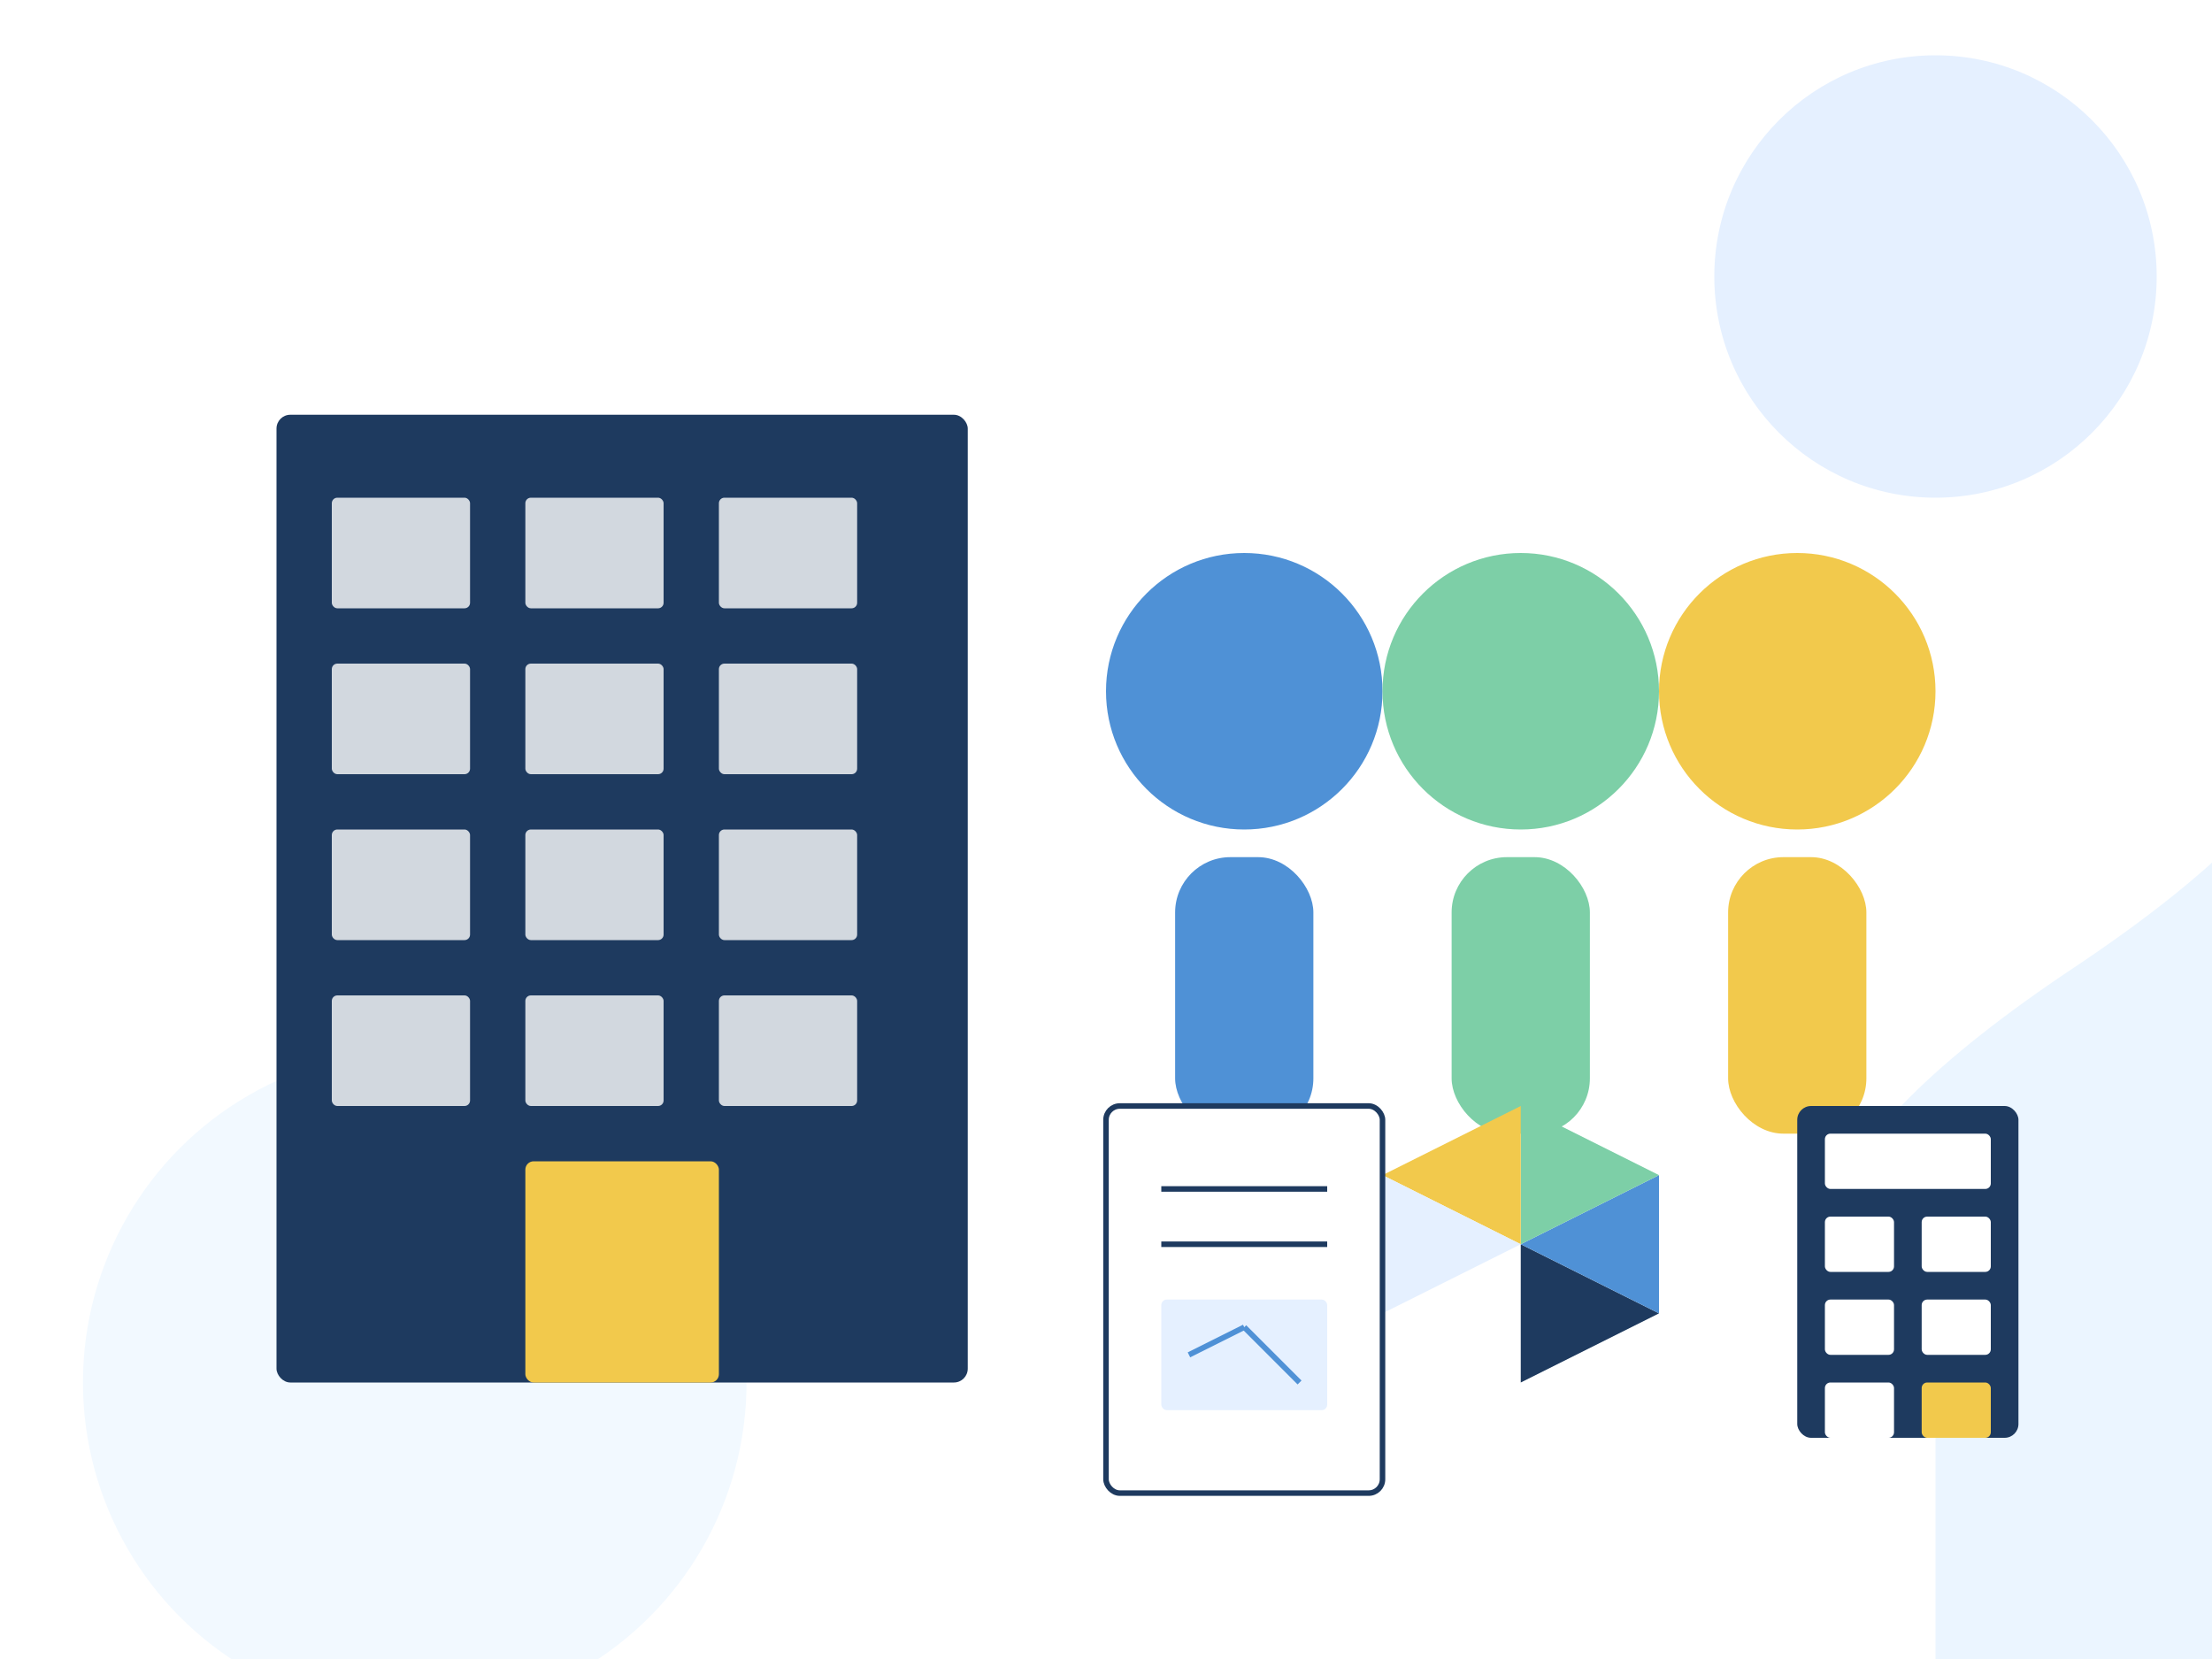 <svg width="800" height="600" viewBox="0 0 800 600" fill="none" xmlns="http://www.w3.org/2000/svg">
  <!-- Fundo com formas -->
  <rect width="800" height="600" fill="#FFFFFF"/>
  
  <!-- Elementos de fundo -->
  <circle cx="700" cy="100" r="80" fill="#E5F0FF"/>
  <circle cx="150" cy="500" r="120" fill="#F2F9FF"/>
  <path d="M700 500 Q 600 450, 750 350 T 800 200 L 800 600 L 700 600 Z" fill="#EBF5FF"/>
  
  <!-- Prédio escritório -->
  <rect x="100" y="150" width="250" height="350" rx="5" fill="#1E3A5F"/>
  
  <!-- Janelas do prédio -->
  <rect x="120" y="180" width="50" height="40" rx="2" fill="#FFFFFF" opacity="0.8"/>
  <rect x="190" y="180" width="50" height="40" rx="2" fill="#FFFFFF" opacity="0.8"/>
  <rect x="260" y="180" width="50" height="40" rx="2" fill="#FFFFFF" opacity="0.8"/>
  
  <rect x="120" y="240" width="50" height="40" rx="2" fill="#FFFFFF" opacity="0.8"/>
  <rect x="190" y="240" width="50" height="40" rx="2" fill="#FFFFFF" opacity="0.8"/>
  <rect x="260" y="240" width="50" height="40" rx="2" fill="#FFFFFF" opacity="0.8"/>
  
  <rect x="120" y="300" width="50" height="40" rx="2" fill="#FFFFFF" opacity="0.8"/>
  <rect x="190" y="300" width="50" height="40" rx="2" fill="#FFFFFF" opacity="0.8"/>
  <rect x="260" y="300" width="50" height="40" rx="2" fill="#FFFFFF" opacity="0.8"/>
  
  <rect x="120" y="360" width="50" height="40" rx="2" fill="#FFFFFF" opacity="0.8"/>
  <rect x="190" y="360" width="50" height="40" rx="2" fill="#FFFFFF" opacity="0.8"/>
  <rect x="260" y="360" width="50" height="40" rx="2" fill="#FFFFFF" opacity="0.8"/>
  
  <!-- Porta do prédio -->
  <rect x="190" y="420" width="70" height="80" rx="3" fill="#F2C94C"/>
  
  <!-- Equipe (silhuetas) -->
  <!-- Pessoa 1 -->
  <circle cx="450" cy="250" r="50" fill="#4F91D6"/>
  <rect x="425" y="310" width="50" height="100" rx="20" fill="#4F91D6"/>
  
  <!-- Pessoa 2 -->
  <circle cx="550" cy="250" r="50" fill="#7DCFA7"/>
  <rect x="525" y="310" width="50" height="100" rx="20" fill="#7DCFA7"/>
  
  <!-- Pessoa 3 -->
  <circle cx="650" cy="250" r="50" fill="#F2C94C"/>
  <rect x="625" y="310" width="50" height="100" rx="20" fill="#F2C94C"/>
  
  <!-- Elementos gráficos de contabilidade -->
  <!-- Gráfico de pizza -->
  <path d="M550 450 L 550 500 L 600 475 Z" fill="#1E3A5F"/>
  <path d="M550 450 L 600 475 L 600 425 Z" fill="#4F91D6"/>
  <path d="M550 450 L 600 425 L 550 400 Z" fill="#7DCFA7"/>
  <path d="M550 450 L 550 400 L 500 425 Z" fill="#F2C94C"/>
  <path d="M550 450 L 500 425 L 500 475 Z" fill="#E5F0FF"/>
  
  <!-- Documento com gráfico -->
  <rect x="400" y="400" width="100" height="140" rx="5" fill="#FFFFFF" stroke="#1E3A5F" stroke-width="2"/>
  <line x1="420" y1="430" x2="480" y2="430" stroke="#1E3A5F" stroke-width="2"/>
  <line x1="420" y1="450" x2="480" y2="450" stroke="#1E3A5F" stroke-width="2"/>
  <rect x="420" y="470" width="60" height="40" rx="2" fill="#E5F0FF"/>
  <line x1="430" y1="490" x2="450" y2="480" stroke="#4F91D6" stroke-width="2"/>
  <line x1="450" y1="480" x2="470" y2="500" stroke="#4F91D6" stroke-width="2"/>
  
  <!-- Calculadora -->
  <rect x="650" y="400" width="80" height="120" rx="5" fill="#1E3A5F"/>
  <rect x="660" y="410" width="60" height="20" rx="2" fill="#FFFFFF"/>
  
  <rect x="660" y="440" width="25" height="20" rx="2" fill="#FFFFFF"/>
  <rect x="695" y="440" width="25" height="20" rx="2" fill="#FFFFFF"/>
  
  <rect x="660" y="470" width="25" height="20" rx="2" fill="#FFFFFF"/>
  <rect x="695" y="470" width="25" height="20" rx="2" fill="#FFFFFF"/>
  
  <rect x="660" y="500" width="25" height="20" rx="2" fill="#FFFFFF"/>
  <rect x="695" y="500" width="25" height="20" rx="2" fill="#F2C94C"/>
</svg> 